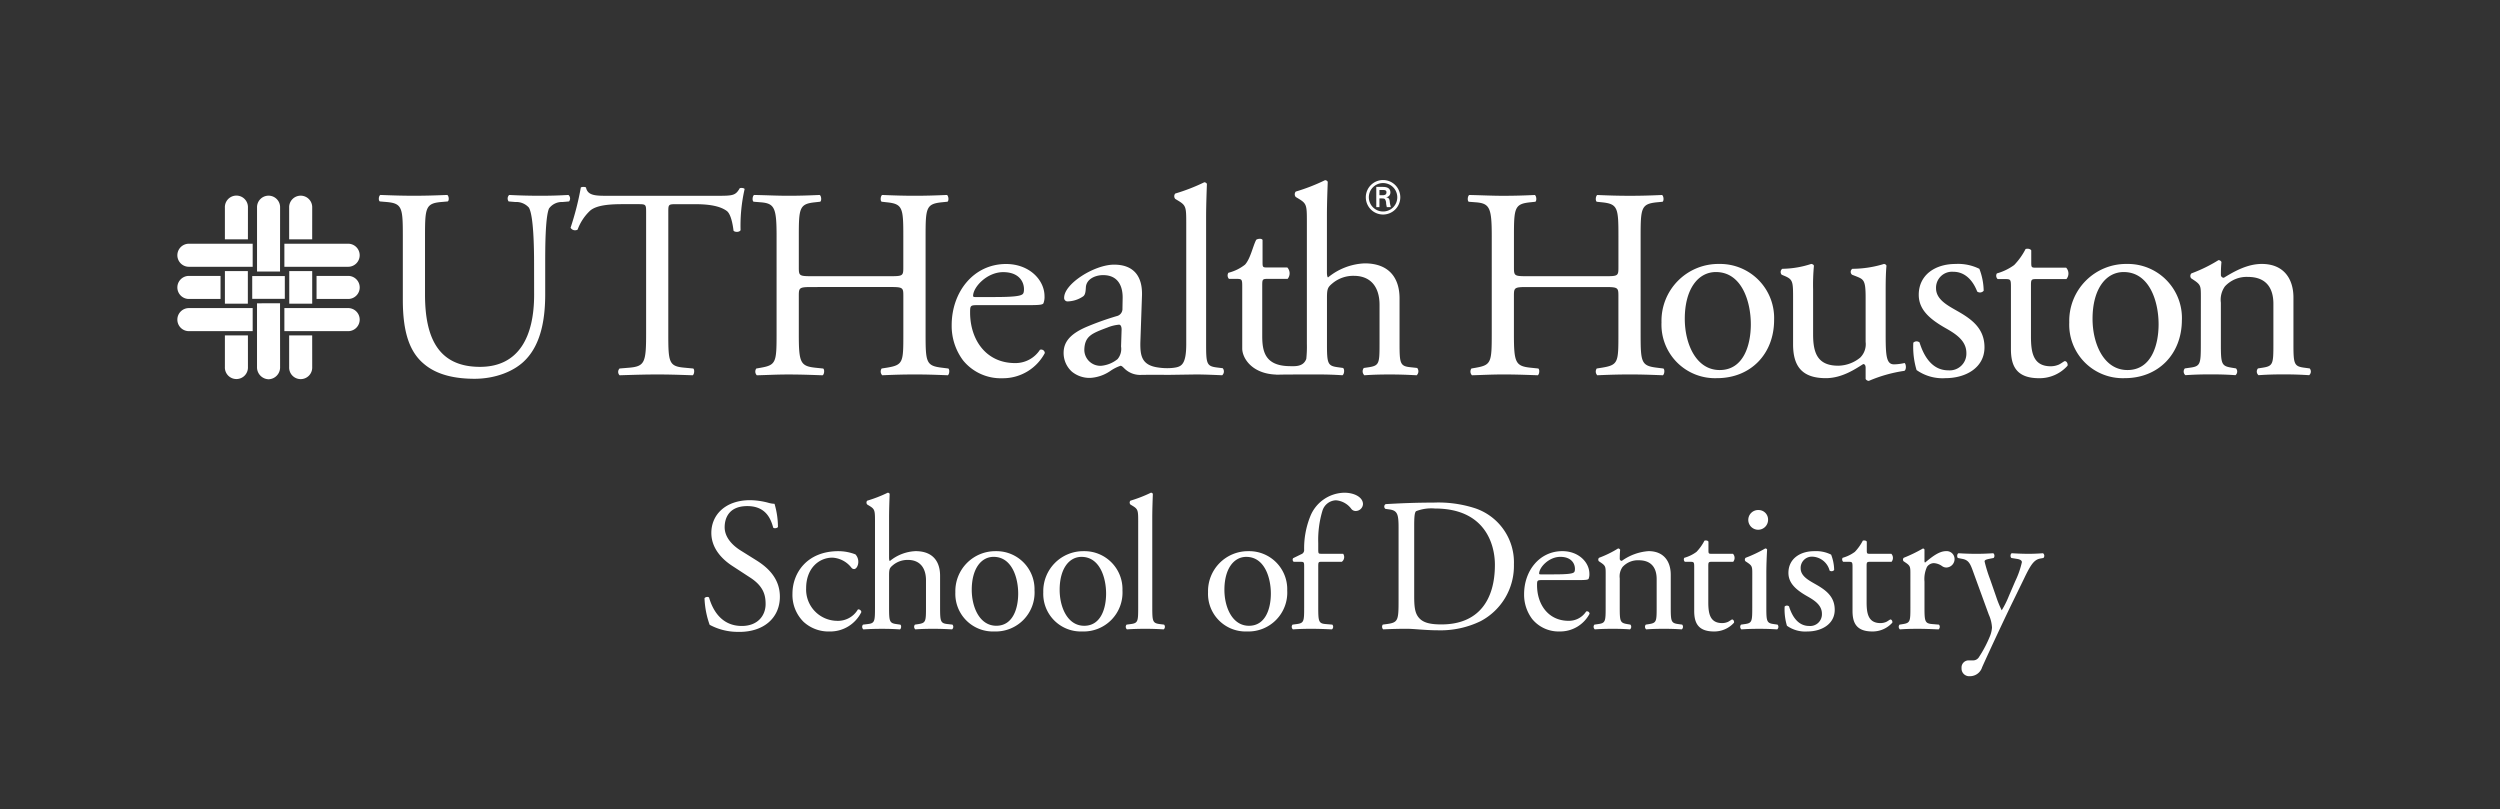 <svg xmlns="http://www.w3.org/2000/svg" xmlns:xlink="http://www.w3.org/1999/xlink" id="Group_5" data-name="Group 5" width="432" height="139.867" viewBox="0 0 432 139.867"><rect x="0" y="0" width="432" height="139.867" fill="#333333" stroke="none"/><defs><clipPath id="clip-path"><rect id="Rectangle_4" data-name="Rectangle 4" width="432" height="139.867" fill="none"></rect></clipPath></defs><g id="Group_4" data-name="Group 4" clip-path="url(#clip-path)"><path id="Path_1" data-name="Path 1" d="M127.759,109.183a10.265,10.265,0,0,1-5.132-1.217,15.208,15.208,0,0,1-.888-4.6c.166-.23.658-.3.79-.1.493,1.677,1.841,4.9,5.657,4.9,2.762,0,4.111-1.809,4.111-3.783,0-1.447-.295-3.058-2.7-4.6l-3.125-2.039c-1.645-1.086-3.552-2.96-3.552-5.657,0-3.125,2.434-5.657,6.709-5.657a12.765,12.765,0,0,1,3.058.427,4.409,4.409,0,0,0,1.152.2,14.386,14.386,0,0,1,.591,4.012c-.131.2-.657.3-.822.1-.427-1.578-1.315-3.716-4.473-3.716-3.223,0-3.914,2.138-3.914,3.65,0,1.908,1.579,3.289,2.8,4.046l2.631,1.644c2.071,1.283,4.111,3.19,4.111,6.315,0,3.617-2.73,6.084-7.005,6.084" fill="#fff"></path><path id="Path_2" data-name="Path 2" d="M147.821,95.8a1.867,1.867,0,0,1,.493,1.316c0,.592-.329,1.216-.724,1.216a.573.573,0,0,1-.46-.229,4.488,4.488,0,0,0-3.289-1.743c-2.3,0-4.54,1.808-4.54,5.294a5.406,5.406,0,0,0,5.3,5.625,4.011,4.011,0,0,0,3.65-1.974.52.52,0,0,1,.592.461,5.992,5.992,0,0,1-5.493,3.354,6.371,6.371,0,0,1-4.505-1.677,6.546,6.546,0,0,1-1.907-4.867c0-3.553,2.5-7.335,7.958-7.335a8.219,8.219,0,0,1,2.928.559" fill="#fff"></path><path id="Path_3" data-name="Path 3" d="M151.2,90.107c0-1.941-.033-2.138-1.021-2.73l-.328-.2a.5.5,0,0,1,0-.658,23.317,23.317,0,0,0,3.552-1.381.361.361,0,0,1,.329.2c-.032.987-.1,2.631-.1,4.078v6.907c0,.3.033.559.131.625a7.471,7.471,0,0,1,4.44-1.71c3.125,0,4.243,1.94,4.243,4.242v5.493c0,2.368.065,2.73,1.25,2.861l.888.1a.575.575,0,0,1-.066.822c-1.185-.066-2.138-.1-3.289-.1-1.185,0-2.171.033-3.059.1a.576.576,0,0,1-.066-.822l.659-.1c1.216-.2,1.249-.493,1.249-2.861v-4.7c0-2.1-1.02-3.519-3.125-3.519a3.938,3.938,0,0,0-2.566.888c-.591.493-.689.657-.689,1.808v5.526c0,2.368.066,2.7,1.249,2.861l.691.1c.23.132.164.723-.066.822-.986-.066-1.94-.1-3.092-.1-1.183,0-2.17.033-3.223.1a.575.575,0,0,1-.066-.822l.822-.1c1.218-.131,1.251-.493,1.251-2.861Z" fill="#fff"></path><path id="Path_4" data-name="Path 4" d="M178.767,102.045a6.718,6.718,0,0,1-6.939,7.072,6.5,6.5,0,0,1-6.742-6.775,6.91,6.91,0,0,1,7-7.1,6.571,6.571,0,0,1,6.677,6.807M171.7,96.224c-2.17,0-3.782,2.072-3.782,5.69,0,2.993,1.349,6.216,4.243,6.216s3.783-3.025,3.783-5.558c0-2.8-1.119-6.348-4.244-6.348" fill="#fff"></path><path id="Path_5" data-name="Path 5" d="M193.962,102.045a6.718,6.718,0,0,1-6.94,7.072,6.5,6.5,0,0,1-6.742-6.775,6.912,6.912,0,0,1,7.005-7.1,6.571,6.571,0,0,1,6.677,6.807m-7.071-5.821c-2.171,0-3.783,2.072-3.783,5.69,0,2.993,1.349,6.216,4.244,6.216s3.782-3.025,3.782-5.558c0-2.8-1.118-6.348-4.243-6.348" fill="#fff"></path><path id="Path_6" data-name="Path 6" d="M199.114,104.973c0,2.368.066,2.7,1.249,2.861l.79.1a.576.576,0,0,1-.066.822c-1.085-.065-2.039-.1-3.191-.1-1.183,0-2.17.033-3.157.1a.575.575,0,0,1-.066-.822l.757-.1c1.217-.164,1.25-.493,1.25-2.861V90.107c0-1.94-.033-2.137-1.021-2.73l-.328-.2a.5.5,0,0,1,0-.658,23.316,23.316,0,0,0,3.552-1.381.361.361,0,0,1,.329.2c-.032.986-.1,2.631-.1,4.077Z" fill="#fff"></path><path id="Path_7" data-name="Path 7" d="M222.432,102.045a6.718,6.718,0,0,1-6.94,7.072,6.5,6.5,0,0,1-6.742-6.775,6.912,6.912,0,0,1,7.005-7.1,6.571,6.571,0,0,1,6.677,6.807m-7.071-5.821c-2.171,0-3.783,2.072-3.783,5.69,0,2.993,1.349,6.216,4.244,6.216s3.782-3.025,3.782-5.558c0-2.8-1.118-6.348-4.243-6.348" fill="#fff"></path><path id="Path_8" data-name="Path 8" d="M228.353,97.08c-.56,0-.56.066-.56.954v6.939c0,2.368.066,2.763,1.251,2.861l1.183.1a.574.574,0,0,1-.065.822c-1.481-.066-2.434-.1-3.585-.1-1.183,0-2.171.032-3.158.1a.576.576,0,0,1-.065-.822l.756-.1c1.217-.164,1.249-.493,1.249-2.861V98.034c0-.888,0-.954-.656-.954h-1.152a.462.462,0,0,1-.1-.625l1.415-.691a.746.746,0,0,0,.492-.658,14.75,14.75,0,0,1,1.021-5.788,6.468,6.468,0,0,1,5.92-4.177c1.743,0,3.224.789,3.224,1.973a1.261,1.261,0,0,1-1.251,1.185.94.94,0,0,1-.789-.4,3.674,3.674,0,0,0-2.631-1.448,2.538,2.538,0,0,0-2.336,1.81,17.472,17.472,0,0,0-.724,5.558v.953c0,.888,0,.921.56.921H232.1a1.015,1.015,0,0,1-.23,1.382Z" fill="#fff"></path><path id="Path_9" data-name="Path 9" d="M241.673,91.225c0-2.3-.164-2.993-1.546-3.19l-.722-.1a.491.491,0,0,1,.033-.822c2.795-.165,5.459-.263,8.254-.263a20.6,20.6,0,0,1,7.236.987,9.856,9.856,0,0,1,6.677,9.7,10.787,10.787,0,0,1-5.756,9.8,15.886,15.886,0,0,1-7.368,1.579c-2.1,0-4.21-.264-5.36-.264-1.382,0-2.565.033-4.111.1a.641.641,0,0,1-.066-.823l.757-.1c1.907-.263,1.972-.658,1.972-4.111Zm2.7,11.741c0,1.744.1,2.8.658,3.585.724,1.02,1.974,1.349,4.046,1.349,6.381,0,9.242-4.177,9.242-10.294,0-3.618-1.743-9.735-10.36-9.735a7.308,7.308,0,0,0-3.256.46c-.263.2-.33,1.019-.33,2.5Z" fill="#fff"></path><path id="Path_10" data-name="Path 10" d="M266.489,100.237c-.855,0-.887.066-.887.888,0,3.322,1.94,6.151,5.458,6.151a3.544,3.544,0,0,0,3.027-1.612.435.435,0,0,1,.592.395,5.75,5.75,0,0,1-5.165,3.058,5.893,5.893,0,0,1-4.768-2.17,6.989,6.989,0,0,1-1.381-4.276c0-4.045,2.663-7.433,6.611-7.433,2.827,0,4.67,1.941,4.67,3.914a2.039,2.039,0,0,1-.132.855c-.1.2-.559.23-1.94.23Zm2.039-.986c2.434,0,3.158-.132,3.42-.329.1-.066.2-.2.2-.625,0-.921-.625-2.072-2.533-2.072-1.941,0-3.618,1.776-3.651,2.861,0,.066,0,.165.23.165Z" fill="#fff"></path><path id="Path_11" data-name="Path 11" d="M277.461,99.218c0-1.283,0-1.448-.888-2.039l-.295-.2a.45.45,0,0,1,.032-.592,17.923,17.923,0,0,0,3.289-1.611.383.383,0,0,1,.362.23c-.066.756-.066,1.25-.066,1.545a.345.345,0,0,0,.362.362,9.016,9.016,0,0,1,4.6-1.677c2.73,0,3.848,1.875,3.848,4.078v5.657c0,2.368.067,2.7,1.25,2.862l.724.1a.575.575,0,0,1-.066.822c-.985-.065-1.941-.1-3.092-.1-1.183,0-2.171.033-3.059.1a.576.576,0,0,1-.066-.822l.626-.1c1.217-.2,1.25-.494,1.25-2.862v-4.9c0-1.875-.855-3.256-3.092-3.256a3.582,3.582,0,0,0-2.795,1.151,2.767,2.767,0,0,0-.494,1.973v5.032c0,2.368.066,2.665,1.25,2.862l.591.1a.575.575,0,0,1-.065.822c-.888-.065-1.842-.1-2.992-.1-1.185,0-2.172.033-3.092.1a.575.575,0,0,1-.066-.822l.691-.1c1.216-.165,1.249-.494,1.249-2.862Z" fill="#fff"></path><path id="Path_12" data-name="Path 12" d="M295.784,97.08c-.558,0-.591.1-.591.789v6.15c0,1.908.23,3.651,2.4,3.651a2.5,2.5,0,0,0,.888-.165c.3-.1.723-.46.822-.46.264,0,.395.362.33.559a4.555,4.555,0,0,1-3.454,1.513c-2.829,0-3.42-1.579-3.42-3.552V98.034c0-.888-.033-.954-.691-.954h-.921a.549.549,0,0,1-.1-.691,6.521,6.521,0,0,0,2.1-1.02,8.183,8.183,0,0,0,1.382-1.94c.164-.066.558-.066.691.164v1.481c0,.591.033.624.591.624h3.651a1.053,1.053,0,0,1,.033,1.382Z" fill="#fff"></path><path id="Path_13" data-name="Path 13" d="M302.794,99.218c0-1.283,0-1.448-.888-2.039l-.3-.2a.451.451,0,0,1,.033-.592,22.617,22.617,0,0,0,3.388-1.611c.164,0,.295.065.328.2-.066,1.151-.132,2.73-.132,4.078v5.92c0,2.368.066,2.7,1.25,2.862l.691.1a.575.575,0,0,1-.066.822c-.987-.065-1.94-.1-3.091-.1-1.185,0-2.171.033-3.092.1a.575.575,0,0,1-.065-.822l.69-.1c1.217-.165,1.25-.494,1.25-2.862Zm2.729-9.374a1.711,1.711,0,0,1-3.42.066,1.709,1.709,0,0,1,1.775-1.776,1.643,1.643,0,0,1,1.645,1.71" fill="#fff"></path><path id="Path_14" data-name="Path 14" d="M316.416,95.83a7.679,7.679,0,0,1,.527,2.664.573.573,0,0,1-.79.1,3.208,3.208,0,0,0-2.9-2.4,1.943,1.943,0,0,0-2.1,2.007c0,1.348,1.381,2.072,2.533,2.73,1.743.986,3.354,2.1,3.354,4.439,0,2.5-2.3,3.75-4.736,3.75a5.468,5.468,0,0,1-3.519-.987,9.8,9.8,0,0,1-.4-3.322.559.559,0,0,1,.757-.032c.56,1.808,1.612,3.387,3.486,3.387a2.026,2.026,0,0,0,2.2-2.105c0-1.513-1.315-2.335-2.532-3.025-1.907-1.086-3.256-2.237-3.256-4.046,0-2.4,1.974-3.749,4.473-3.749a5.82,5.82,0,0,1,2.894.592" fill="#fff"></path><path id="Path_15" data-name="Path 15" d="M323.143,97.08c-.56,0-.592.1-.592.789v6.15c0,1.908.229,3.651,2.4,3.651a2.507,2.507,0,0,0,.888-.165c.3-.1.723-.46.822-.46.263,0,.394.362.328.559a4.551,4.551,0,0,1-3.453,1.513c-2.828,0-3.42-1.579-3.42-3.552V98.034c0-.888-.033-.954-.691-.954h-.921a.549.549,0,0,1-.1-.691,6.547,6.547,0,0,0,2.106-1.02,8.149,8.149,0,0,0,1.38-1.94c.165-.066.56-.066.691.164v1.481c0,.591.033.624.593.624h3.65a1.05,1.05,0,0,1,.033,1.382Z" fill="#fff"></path><path id="Path_16" data-name="Path 16" d="M330.115,99.218c0-1.283,0-1.448-.888-2.039l-.295-.2a.45.45,0,0,1,.032-.592,25.449,25.449,0,0,0,3.322-1.611c.164.032.263.1.263.23v1.907c0,.165.033.264.1.3,1.151-.954,2.4-1.974,3.618-1.974a1.362,1.362,0,0,1,1.48,1.315,1.46,1.46,0,0,1-1.415,1.514,1.257,1.257,0,0,1-.722-.231,2.71,2.71,0,0,0-1.447-.526,1.461,1.461,0,0,0-1.185.658,5,5,0,0,0-.427,2.533v4.472c0,2.368.066,2.763,1.316,2.862l1.184.1a.576.576,0,0,1-.066.822c-1.546-.065-2.5-.1-3.65-.1-1.185,0-2.172.033-3.027.1a.575.575,0,0,1-.065-.822l.625-.1c1.216-.2,1.249-.494,1.249-2.862Z" fill="#fff"></path><path id="Path_17" data-name="Path 17" d="M338.955,115.432a1.224,1.224,0,0,1,1.315-1.315h.625a1.193,1.193,0,0,0,1.085-.592,21.08,21.08,0,0,0,1.909-3.651,5.006,5.006,0,0,0,.328-1.414,6.229,6.229,0,0,0-.56-2.27l-2.565-7.038c-.558-1.546-.789-2.335-1.94-2.566l-.822-.164c-.2-.164-.164-.724.1-.822,1.052.066,2.039.1,3.125.1.888,0,1.809-.032,2.861-.1.263.1.3.658.066.822l-.823.164c-.459.1-.723.2-.723.428a24.644,24.644,0,0,0,.955,3.092l1.052,3.026a18.4,18.4,0,0,0,.953,2.334,15.835,15.835,0,0,0,1.217-2.433l1.119-2.6a15.287,15.287,0,0,0,1.15-3.288c0-.231-.2-.46-.789-.56l-1.019-.164c-.23-.164-.2-.724.065-.822,1.052.066,2.039.1,2.894.1.822,0,1.579-.032,2.5-.1a.548.548,0,0,1,.065.822l-.558.1c-1.085.2-1.677,1.151-2.795,3.486l-1.843,3.782c-1.085,2.2-3.782,7.926-5.393,11.512a2.189,2.189,0,0,1-2.106,1.545,1.321,1.321,0,0,1-1.446-1.414" fill="#fff"></path><path id="Path_18" data-name="Path 18" d="M244.886,63.582l-1.264-.137c-1.685-.189-1.78-.7-1.78-4.076V51.552c0-3.278-1.591-6.042-6.04-6.042a10.651,10.651,0,0,0-6.323,2.435c-.137-.1-.186-.471-.186-.89V37.218c0-2.058.094-4.4.141-5.8a.515.515,0,0,0-.469-.283,32.765,32.765,0,0,1-5.058,1.969.715.715,0,0,0,0,.937l.469.281c1.4.843,1.451,1.123,1.451,3.882v21.17a19.932,19.932,0,0,1-.1,2.647c-.521,1.38-1.9,1.266-2.894,1.251-4.2-.058-4.719-2.483-4.719-5.2V49.313c0-.983.048-1.122.843-1.122H222.5a1.5,1.5,0,0,0-.049-1.97h-3.441c-.795,0-.841-.048-.841-.89V41.456c-.187-.327-.947-.172-1.1-.007-.573,1.084-.983,3.228-1.924,4.276a7.613,7.613,0,0,1-2.88,1.41.873.873,0,0,0,.1,1.056h1.312c.936,0,.981.091.981,1.355V60.269c.039,1.7,1.746,4.321,5.856,4.46.005,0,0,.009.009.013.1,0,.214,0,.319,0,.056,0,.106,0,.163,0s.134-.008.205-.01c1.977-.022,4.854-.026,6.356-.026,1.64,0,3,.045,4.4.139.326-.141.421-1.073.1-1.263l-.985-.137c-1.687-.236-1.781-.7-1.781-4.076V51.505c0-1.642.141-1.875.986-2.577a5.6,5.6,0,0,1,3.652-1.264c2.995,0,4.446,2.011,4.446,5.008v6.7c0,3.373-.045,3.792-1.78,4.076l-.935.137a.935.935,0,0,0,.093,1.263c1.267-.094,2.67-.139,4.356-.139,1.64,0,3,.046,4.683.139a.929.929,0,0,0,.092-1.263" fill="#fff"></path><path id="Path_19" data-name="Path 19" d="M211.291,63.627l-1.114-.139c-1.67-.23-1.761-.7-1.761-4.034V37.527c0-2.039.091-4.358.138-5.75a.508.508,0,0,0-.461-.278,32.635,32.635,0,0,1-5.009,1.945.708.708,0,0,0,0,.928l.463.281c1.392.835,1.436,1.111,1.436,3.846V59.454c0,3.338-.754,3.82-1.759,4.034a6.943,6.943,0,0,1-.9.113,10.332,10.332,0,0,1-2.247-.106c-2.769-.4-3.053-1.991-3.024-4.272l.28-8.065c.136-3.479-1.485-5.428-4.82-5.428-3.387,0-8.627,3.293-8.627,5.706a.587.587,0,0,0,.652.646,4.989,4.989,0,0,0,2.643-.879c.368-.279.414-.836.458-1.577.1-1.435,1.67-2.086,2.97-2.086,2.874,0,3.43,2.318,3.384,4.034l-.032,1.719a1.282,1.282,0,0,1-.811,1.277,49.387,49.387,0,0,0-5.467,1.943c-2.865,1.247-3.89,2.664-3.89,4.472a4.339,4.339,0,0,0,1.438,3.245,4.8,4.8,0,0,0,3.245,1.066,6.866,6.866,0,0,0,3.338-1.159,7.151,7.151,0,0,1,1.809-.929c.279,0,.532.361.852.632a3.88,3.88,0,0,0,2.886.933c2.016-.008,4.04,0,4.828,0l4.509-.067c1.629,0,4.5.139,4.5.139a.887.887,0,0,0,.091-1.218m-17.57-3.754a2.737,2.737,0,0,1-.6,2.178,5.248,5.248,0,0,1-2.83,1.157,2.772,2.772,0,0,1-2.918-2.779c.074-2.388,1.328-2.828,4.037-3.849a6.859,6.859,0,0,1,1.961-.477c.279,0,.444.329.444.84Z" fill="#fff"></path><path id="Path_20" data-name="Path 20" d="M92.289,45.573c0-2.9-.093-8.279-.886-9.683a2.9,2.9,0,0,0-2.341-.982l-1.17-.1a.844.844,0,0,1,.093-1.119c1.779.091,3.51.138,5.333.138,1.965,0,3.229-.047,4.911-.138a.8.8,0,0,1,.1,1.119l-1.122.1a2.734,2.734,0,0,0-2.339,1.122c-.656,1.543-.656,6.924-.656,9.543v5.285c0,4.072-.653,8.375-3.274,11.182-2.011,2.195-5.472,3.413-8.934,3.413-3.227,0-6.456-.607-8.748-2.571-2.479-2.06-3.647-5.475-3.647-11.041V40.8c0-4.863-.095-5.659-2.808-5.893l-1.169-.1c-.282-.185-.187-.981.093-1.119,2.339.091,3.93.138,5.8.138,1.918,0,3.463-.047,5.755-.138.28.138.374.934.094,1.119l-1.124.1c-2.713.234-2.807,1.03-2.807,5.893V50.9c0,7.534,2.34,12.492,9.5,12.492,6.782,0,9.354-5.332,9.354-12.444Z" fill="#fff"></path><path id="Path_21" data-name="Path 21" d="M115.481,57.69c0,4.911.093,5.613,2.805,5.847l1.5.139c.281.188.187,1.031-.094,1.171-2.666-.094-4.256-.14-6.128-.14s-3.508.046-6.5.14a.821.821,0,0,1,0-1.171l1.686-.139c2.664-.234,2.9-.936,2.9-5.847V36.779c0-1.45,0-1.5-1.4-1.5h-2.574c-2.011,0-4.584.093-5.753,1.17A8.539,8.539,0,0,0,99.81,39.68a.9.9,0,0,1-1.215-.328,49.6,49.6,0,0,0,1.775-6.968,1.175,1.175,0,0,1,.891,0c.279,1.5,1.823,1.449,3.974,1.449h18.946c2.525,0,2.947-.094,3.649-1.31.233-.094.748-.047.842.141a28.341,28.341,0,0,0-.7,7.109c-.186.375-.981.375-1.217.093-.14-1.169-.469-2.9-1.169-3.413-1.075-.795-2.854-1.17-5.426-1.17h-3.322c-1.4,0-1.355.046-1.355,1.589Z" fill="#fff"></path><path id="Path_22" data-name="Path 22" d="M140.373,49.6c-2.245,0-2.339.093-2.339,1.495v6.6c0,4.911.235,5.565,2.854,5.847l1.357.139c.279.188.188,1.03-.1,1.17-2.525-.093-4.115-.14-5.94-.14-2.011,0-3.6.094-5.425.14a.909.909,0,0,1-.093-1.17l.794-.139c2.619-.469,2.713-.936,2.713-5.847V40.847c0-4.909-.327-5.705-2.759-5.891l-1.218-.1c-.28-.186-.186-1.028.1-1.167,2.294.045,3.882.139,5.893.139,1.825,0,3.415-.047,5.428-.139.281.139.374.981.093,1.167l-.888.1c-2.714.279-2.808.982-2.808,5.891v5.382c0,1.448.094,1.5,2.339,1.5h13.378c2.245,0,2.341-.049,2.341-1.5V40.847c0-4.909-.1-5.612-2.856-5.891l-.889-.1c-.28-.186-.184-1.028.1-1.167,2.152.092,3.743.139,5.659.139,1.827,0,3.415-.047,5.518-.139.284.139.376.981.1,1.167l-.984.1c-2.713.279-2.8.982-2.8,5.891V57.69c0,4.911.09,5.518,2.8,5.847l1.125.139c.278.188.186,1.03-.094,1.17-2.246-.093-3.834-.14-5.661-.14-1.916,0-3.6.047-5.659.14a.911.911,0,0,1-.1-1.17l.889-.139c2.856-.469,2.856-.936,2.856-5.847v-6.6c0-1.4-.1-1.495-2.341-1.495Z" fill="#fff"></path><path id="Path_23" data-name="Path 23" d="M168.9,52.728c-1.218,0-1.266.094-1.266,1.267,0,4.722,2.761,8.744,7.767,8.744a5.04,5.04,0,0,0,4.3-2.293.62.62,0,0,1,.842.564,8.188,8.188,0,0,1-7.344,4.35,8.381,8.381,0,0,1-6.782-3.088,9.934,9.934,0,0,1-1.967-6.079c0-5.754,3.791-10.574,9.4-10.574,4.023,0,6.642,2.761,6.642,5.567a2.918,2.918,0,0,1-.187,1.218c-.14.278-.8.324-2.76.324Zm2.9-1.4c3.462,0,4.49-.187,4.868-.468.138-.093.276-.278.276-.888,0-1.309-.886-2.947-3.6-2.947-2.758,0-5.145,2.524-5.193,4.069,0,.094,0,.234.329.234Z" fill="#fff"></path><path id="Path_24" data-name="Path 24" d="M236.012,34.083A2.98,2.98,0,1,1,239,37.07a2.977,2.977,0,0,1-2.987-2.987m5.437,0A2.457,2.457,0,1,0,239,36.547a2.451,2.451,0,0,0,2.45-2.464m-3.082.2v1.513h-.547v-3.5h1.132c.642,0,1.308.174,1.308.967a.807.807,0,0,1-.713.816v.016c.484.1.539.309.594.689a5.052,5.052,0,0,0,.2,1.014h-.7c-.041-.2-.1-.42-.119-.626a1.334,1.334,0,0,0-.2-.745c-.134-.142-.317-.127-.507-.142Zm.578-.547c.515-.016.634-.23.634-.5s-.119-.4-.556-.4h-.656v.9Z" fill="#fff"></path><path id="Path_25" data-name="Path 25" d="M263.944,49.6c-2.246,0-2.339.094-2.339,1.5V57.69c0,4.911.234,5.567,2.854,5.847l1.356.14c.28.187.187,1.029-.094,1.17-2.526-.094-4.116-.141-5.94-.141-2.011,0-3.6.093-5.426.141a.91.91,0,0,1-.093-1.17l.8-.14c2.619-.468,2.713-.936,2.713-5.847V40.852c0-4.912-.328-5.707-2.76-5.894l-1.216-.093c-.281-.187-.187-1.03.094-1.17,2.292.047,3.882.14,5.893.14,1.824,0,3.414-.046,5.426-.14.28.14.374.983.093,1.17l-.889.093c-2.713.281-2.806.982-2.806,5.894V46.23c0,1.451.093,1.5,2.339,1.5h13.377c2.245,0,2.339-.046,2.339-1.5V40.852c0-4.912-.094-5.613-2.853-5.894l-.889-.093c-.28-.187-.187-1.03.094-1.17,2.151.094,3.741.14,5.659.14,1.824,0,3.415-.046,5.519-.14.281.14.375.983.094,1.17l-.982.093c-2.713.281-2.807.982-2.807,5.894V57.69c0,4.911.094,5.519,2.807,5.847l1.123.14c.28.187.187,1.029-.1,1.17-2.244-.094-3.835-.141-5.659-.141-1.918,0-3.6.047-5.659.141a.91.91,0,0,1-.094-1.17l.889-.14c2.853-.468,2.853-.936,2.853-5.847V51.1c0-1.4-.094-1.5-2.339-1.5Z" fill="#fff"></path><path id="Path_26" data-name="Path 26" d="M306.566,55.289c0,5.847-4.023,10.056-9.869,10.056a9.247,9.247,0,0,1-9.589-9.635,9.83,9.83,0,0,1,9.963-10.1,9.345,9.345,0,0,1,9.495,9.682M296.51,47.01c-3.087,0-5.379,2.947-5.379,8.092,0,4.256,1.917,8.841,6.034,8.841s5.378-4.3,5.378-7.905c0-3.976-1.59-9.028-6.033-9.028" fill="#fff"></path><path id="Path_27" data-name="Path 27" d="M351.792,48.226c-.795,0-.842.141-.842,1.123V58.1c0,2.713.328,5.192,3.415,5.192a3.555,3.555,0,0,0,1.263-.234c.421-.14,1.029-.655,1.169-.655.374,0,.562.515.468.8a6.477,6.477,0,0,1-4.911,2.151c-4.023,0-4.865-2.245-4.865-5.051V49.582c0-1.262-.047-1.356-.982-1.356H345.2a.777.777,0,0,1-.14-.982,9.28,9.28,0,0,0,2.993-1.45,11.567,11.567,0,0,0,1.965-2.76c.234-.093.795-.093.982.234v2.1c0,.842.047.889.842.889h5.192a1.493,1.493,0,0,1,.046,1.964Z" fill="#fff"></path><path id="Path_28" data-name="Path 28" d="M377.028,55.289c0,5.847-4.023,10.056-9.87,10.056a9.246,9.246,0,0,1-9.588-9.635,9.829,9.829,0,0,1,9.963-10.1,9.345,9.345,0,0,1,9.5,9.682M366.971,47.01c-3.087,0-5.379,2.947-5.379,8.092,0,4.256,1.918,8.841,6.034,8.841s5.379-4.3,5.379-7.905c0-3.976-1.59-9.028-6.034-9.028" fill="#fff"></path><path id="Path_29" data-name="Path 29" d="M380.31,51.267c0-1.824,0-2.059-1.263-2.9l-.421-.281a.64.64,0,0,1,.047-.842,25.466,25.466,0,0,0,4.678-2.292.546.546,0,0,1,.514.328c-.094,1.076-.094,1.777-.094,2.2a.49.49,0,0,0,.515.514c1.965-1.215,4.163-2.385,6.548-2.385,3.883,0,5.473,2.666,5.473,5.8v8.045c0,3.368.093,3.835,1.777,4.07l1.029.139a.82.82,0,0,1-.093,1.17c-1.4-.093-2.76-.14-4.4-.14-1.684,0-3.087.047-4.35.14a.819.819,0,0,1-.094-1.17l.889-.139c1.731-.281,1.777-.7,1.777-4.07V52.483c0-2.666-1.215-4.631-4.4-4.631a5.1,5.1,0,0,0-3.976,1.637,3.941,3.941,0,0,0-.7,2.807v7.156c0,3.368.094,3.789,1.778,4.07l.842.139a.819.819,0,0,1-.094,1.17c-1.263-.093-2.619-.14-4.256-.14-1.684,0-3.087.047-4.4.14a.819.819,0,0,1-.093-1.17l.982-.139c1.731-.235,1.777-.7,1.777-4.07Z" fill="#fff"></path><path id="Path_30" data-name="Path 30" d="M313.306,57.815c0,3.228.8,5.379,4.35,5.379a6.124,6.124,0,0,0,3.789-1.4,3.257,3.257,0,0,0,.935-2.713V51.407c0-3.04-.327-3.134-1.73-3.695l-.608-.234a.636.636,0,0,1,.046-1.029,18.684,18.684,0,0,0,5.473-.842c.234.047.374.14.421.327-.094.889-.14,2.339-.14,4.07v7.857c0,3.7.14,5.1,1.449,5.1a8.9,8.9,0,0,0,1.825-.234c.28.234.327,1.17-.047,1.357a24.305,24.305,0,0,0-6.127,1.73.65.65,0,0,1-.562-.327V63.568c0-.421-.14-.655-.421-.655-1.4.889-3.7,2.432-6.455,2.432-4.116,0-5.659-2.058-5.659-5.846V51.687c0-2.946,0-3.367-1.4-3.975l-.561-.234a.694.694,0,0,1,.093-1.029,16.529,16.529,0,0,0,5-.842c.282.047.421.14.469.327a35.1,35.1,0,0,0-.141,4.07Z" fill="#fff"></path><path id="Path_31" data-name="Path 31" d="M342.032,46.449a10.925,10.925,0,0,1,.748,3.789.814.814,0,0,1-1.122.14c-.795-2.058-2.2-3.414-4.116-3.414a2.764,2.764,0,0,0-2.994,2.853c0,1.917,1.964,2.947,3.6,3.882,2.479,1.4,4.771,2.993,4.771,6.314,0,3.555-3.274,5.332-6.736,5.332a7.779,7.779,0,0,1-5-1.4,13.885,13.885,0,0,1-.562-4.725.8.8,0,0,1,1.076-.047c.795,2.573,2.291,4.818,4.958,4.818a2.881,2.881,0,0,0,3.134-2.994c0-2.151-1.871-3.321-3.6-4.3-2.712-1.543-4.63-3.18-4.63-5.753,0-3.414,2.806-5.332,6.361-5.332a8.279,8.279,0,0,1,4.116.842" fill="#fff"></path><rect id="Rectangle_1" data-name="Rectangle 1" width="3.964" height="5.63" transform="translate(38.863 46.845)" fill="#fff"></rect><rect id="Rectangle_2" data-name="Rectangle 2" width="5.632" height="3.934" transform="translate(43.584 47.704)" fill="#fff"></rect><rect id="Rectangle_3" data-name="Rectangle 3" width="3.965" height="5.63" transform="translate(49.984 46.845)" fill="#fff"></rect><path id="Path_32" data-name="Path 32" d="M48.4,35.86a1.993,1.993,0,1,0-3.984.016l0,11.049H48.39Z" fill="#fff"></path><path id="Path_33" data-name="Path 33" d="M48.4,63.473a2.049,2.049,0,0,1-1.988,2.065,2.07,2.07,0,0,1-2-2.08l0-11.048H48.39Z" fill="#fff"></path><path id="Path_34" data-name="Path 34" d="M42.844,35.86a1.993,1.993,0,1,0-3.983.016v5.485H42.84Z" fill="#fff"></path><path id="Path_35" data-name="Path 35" d="M53.95,35.86a1.993,1.993,0,1,0-3.984.016l0,5.485h3.979Z" fill="#fff"></path><path id="Path_36" data-name="Path 36" d="M42.844,63.438a1.993,1.993,0,1,1-3.983-.017V57.952H42.84Z" fill="#fff"></path><path id="Path_37" data-name="Path 37" d="M53.95,63.438a1.994,1.994,0,1,1-3.984-.017l0-5.469h3.979Z" fill="#fff"></path><path id="Path_38" data-name="Path 38" d="M32.718,46.1H43.663V42.117h-.178l-10.783,0a1.992,1.992,0,1,0-.048,3.983h.064" fill="#fff"></path><path id="Path_39" data-name="Path 39" d="M32.718,57.221H43.663V53.238h-.178l-10.783,0a1.993,1.993,0,1,0-.048,3.985h.064" fill="#fff"></path><path id="Path_40" data-name="Path 40" d="M60.084,57.221H49.14V53.238h.177l10.783,0a1.993,1.993,0,1,1,.051,3.985h-.067" fill="#fff"></path><path id="Path_41" data-name="Path 41" d="M32.718,51.66h5.39V47.678h-.177l-5.229,0a1.992,1.992,0,1,0-.048,3.983h.064" fill="#fff"></path><path id="Path_42" data-name="Path 42" d="M60.086,51.66H54.7V47.678h.177l5.227,0a1.992,1.992,0,1,1,.05,3.983h-.064" fill="#fff"></path><path id="Path_43" data-name="Path 43" d="M60.084,46.1H49.14V42.117h.177l10.783,0a1.992,1.992,0,1,1,.051,3.983h-.067" fill="#fff"></path></g></svg>